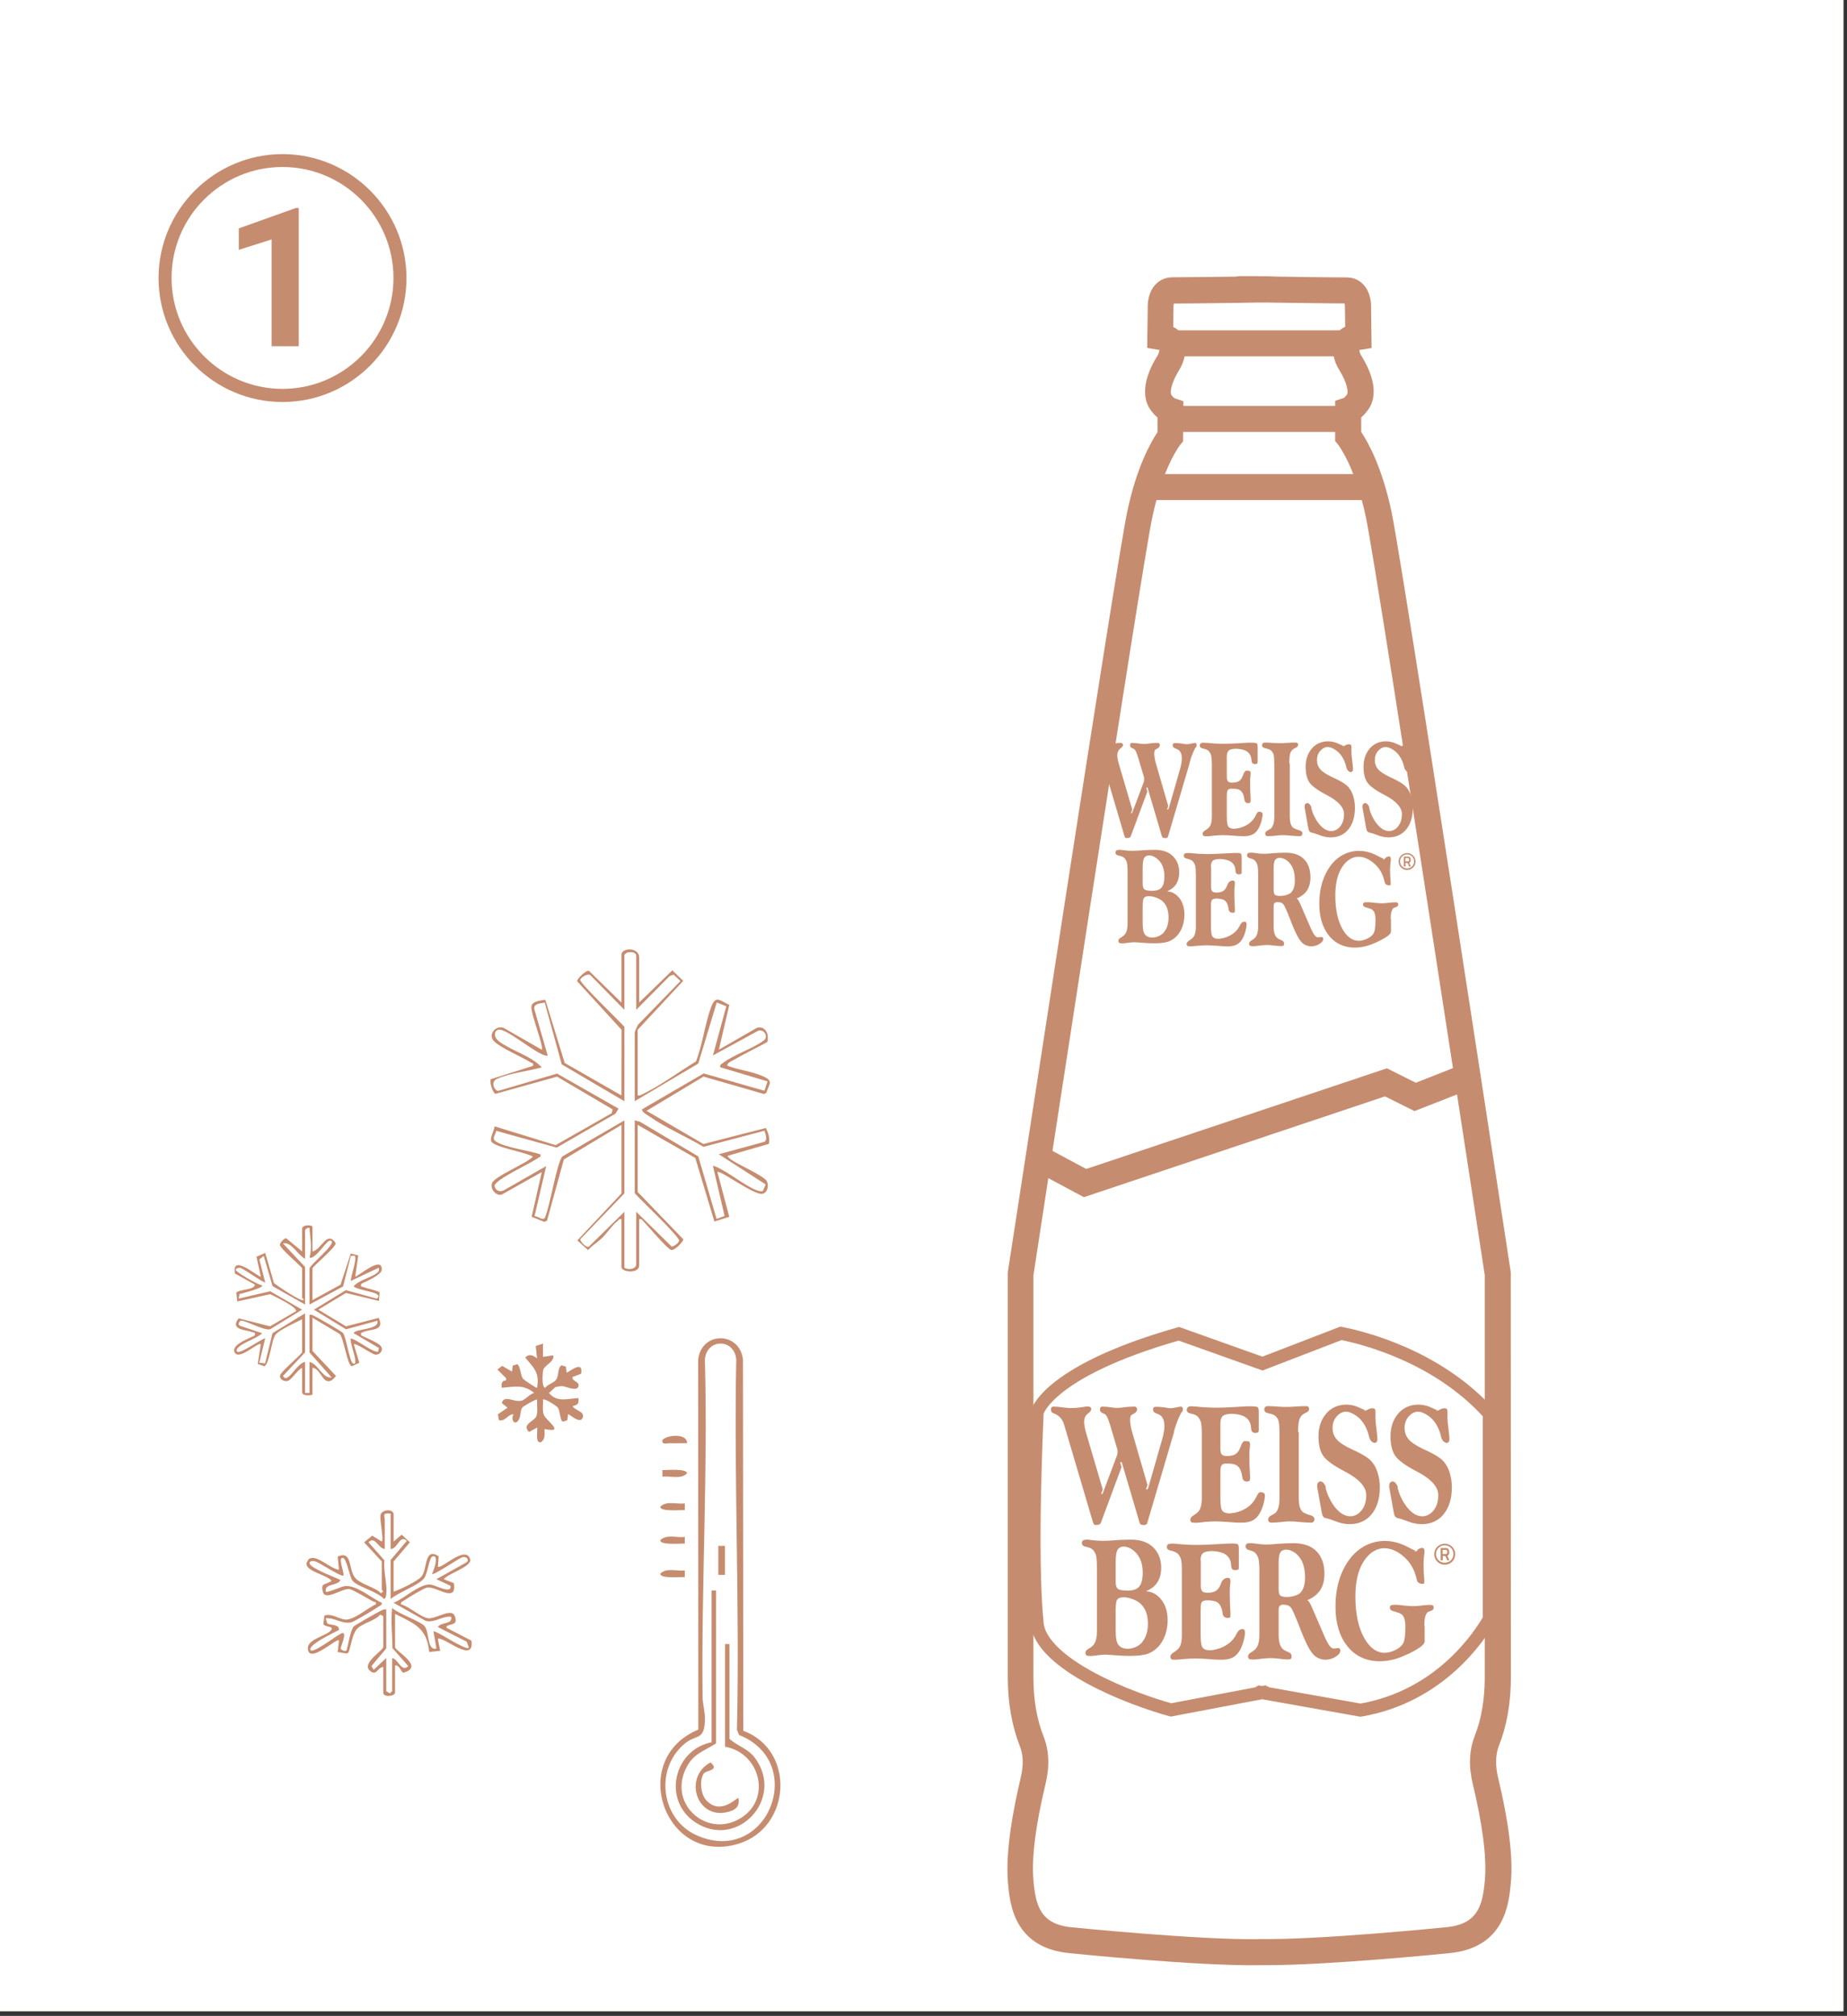 <?xml version="1.0" encoding="UTF-8"?> <svg xmlns="http://www.w3.org/2000/svg" width="142" height="155" viewBox="0 0 142 155" fill="none"><rect x="0" y="0" width="142" height="155" fill="#333333" stroke="none"/><rect x="0.5" y="0.5" width="140.73" height="153.64" stroke="#C68C6F"></rect><path d="M141.73 0H0V154.64H141.73V0Z" fill="white"></path><path d="M84.69 60.49C86.8 62.25 84.84 63.67 84.39 65.52C85.05 65.67 84.63 64.96 85.14 64.68C87.13 63.61 90.9 63.74 88.7 66.17C87.11 67.92 83.63 67.33 84.83 71.97C85.41 72.64 89.28 67.41 89.5 71.27L84.89 74.19L84.82 79.72L90.77 76.64C91.33 74.06 89.36 68.91 93.42 69.82V74.99L95.17 74.3C95.33 72.23 94.1 68.8 97.26 69.44L97.73 71.98C101.49 68.18 104.07 73.89 99.02 74.14C99.51 75.08 102.58 76.5 100.76 77.82C99.85 78.48 95.46 75.9 93.86 76.72C93.63 77.79 94.1 77.48 94.66 77.84C95.16 78.15 98.95 79.73 97.31 80.82C93.81 81.31 92.03 77.14 88.56 80.25C88.18 80.93 85.81 81.22 86.1 82.1C86.19 82.36 90.7 84.42 91.04 84.43C92.63 84.47 95.07 81.96 96.59 82.36C99.8 83.2 93.68 85.56 93.42 86.2C96.32 89.12 101.04 82.03 100.69 87.88C94.54 88.8 104.74 90.38 100.63 92.34C98.91 93.16 98.77 92.12 97.3 91.8V94.14L95.13 93.67C95.03 91.6 95.95 89.45 93.43 88.79L93.24 93.12L91.32 93.48L90.76 87.15L84.83 84.05L85.22 88.93C86.18 89.51 89.02 90.52 89.16 91.57C89.73 95.72 86.37 91.8 84.83 90.94C84.93 91.91 84.59 93.21 84.9 94.1C85.41 95.61 92.09 97.03 87.63 99.12L84.4 96.97L86.14 100.2L83.32 103.35C81.68 101.79 80.59 100.72 81.39 98.27L78.64 99.53L77.52 97.6C77.57 96.01 84 94.72 82.06 91.79C80.99 90.18 77.74 94.75 77.1 92.45C76.62 90.73 80.96 89.83 81.79 88.54C82.62 87.25 82.15 85.16 82.26 83.63L75.87 87.13C75.8 89.29 77.08 94.11 73.66 93.53V88.79L71.53 89.24C71.3 89.46 71.67 92.86 71.51 93.74C71.01 96.46 67.78 94.1 68.92 91.37L66.97 92.68L65.25 91.79C64.78 89.74 67.04 89.64 68.5 89.21C68.82 87.68 66.41 88.69 65.68 87.51C64.72 84.13 70.3 85.83 70.66 87.49L72.8 86.2L69.36 83.83C70.3 80.67 73.47 84.54 75.56 84.47C76.43 84.44 79.17 82.97 80 82.44C80.42 82.17 80.77 82.49 80.55 81.48C78.38 81.08 76.81 79.77 75.17 78.44L74.6 78.55C74.45 79.87 69.99 81.57 69.37 81.28C66.25 79.77 72.49 78.37 72.8 77.17C69.99 75.02 68.66 78.18 65.9 77.83C64.31 75.49 67.11 75.63 68.07 74.15C62.13 73.98 65.35 67.74 68.93 72.42C68.58 70.43 70.76 68.42 71.11 71.33C71.28 72.77 71.17 75.32 73.41 75.03C75.08 73.97 72.59 69.04 75.18 69.85C76.25 70.18 75.71 73.89 75.93 75.13C76.61 79.02 79.63 78.27 82.28 80.18L82.08 74.58C81.08 73.73 77.7 72.44 77.52 71.37C76.85 67.39 81.37 72.56 81.85 72C83.05 67.65 79.61 68.08 77.83 66.02C75.8 63.67 79.6 63.68 81.53 64.71C82.04 64.98 81.62 65.7 82.28 65.55L81.05 61.74L83 59.99C83.52 59.83 84.32 60.17 84.74 60.52L84.69 60.49ZM82.23 98.23V97.37H81.81V98.23H82.23Z" fill="white"></path><path d="M97.37 151.1C97.18 151.1 96.999 151.1 96.82 151.1C92.139 151.18 82.659 150.22 82.26 150.18C77.939 149.78 77.629 146.37 77.49 144.72C77.29 142.33 77.909 139.05 78.469 136.71C78.7 135.75 78.68 134.92 78.4 134.24C77.79 132.68 77.48 130.91 77.48 128.96V97.83C77.829 95.62 85.76 43.69 86.65 39.41C87.379 35.89 88.51 33.95 88.99 33.23V32.1C88.779 31.93 88.629 31.75 88.559 31.65C87.74 30.68 87.879 29.13 88.969 27.38C89.07 27.23 89.12 27.07 89.139 26.91L88.2 26.75L88.24 23.54C88.24 23.39 88.249 22.46 88.87 21.84C89.21 21.5 89.65 21.32 90.139 21.32C91.21 21.32 93.329 21.29 94.98 21.27L95.299 21.23H96.329C96.329 21.23 96.579 21.24 96.98 21.24C97.21 21.24 97.35 21.24 97.35 21.24L98.35 21.27C100.05 21.3 102.37 21.33 103.52 21.33C104.02 21.33 104.46 21.51 104.79 21.85C105.4 22.47 105.42 23.4 105.41 23.58L105.45 26.76L104.51 26.91C104.52 27.07 104.58 27.22 104.67 27.37C105.76 29.11 105.91 30.66 105.08 31.64C105.01 31.74 104.86 31.92 104.65 32.09V33.21C105.13 33.92 106.25 35.86 106.99 39.39C107.56 42.14 111.03 64.45 113.83 82.68C115.16 91.33 116.15 97.82 116.15 97.82V97.97L116.16 128.95C116.16 130.91 115.85 132.69 115.24 134.23C114.97 134.92 114.95 135.75 115.18 136.7C116 140.11 116.33 142.81 116.16 144.72C116.01 146.36 115.71 149.78 111.38 150.18C111 150.22 102.21 151.1 97.37 151.1ZM96.799 149.09C101.43 149.17 111.09 148.19 111.18 148.18C113.66 147.95 113.99 146.46 114.16 144.54C114.31 142.87 113.99 140.32 113.23 137.17C112.9 135.82 112.95 134.59 113.37 133.5C113.89 132.19 114.15 130.66 114.15 128.95V98.05C114.04 97.31 113.09 91.1 111.84 82.99C107.88 57.26 105.46 41.92 105.02 39.81C104.2 35.86 102.88 34.2 102.87 34.18L102.65 33.91V30.82L103.33 30.59C103.36 30.57 103.45 30.48 103.46 30.46L103.54 30.36C103.69 30.19 103.58 29.43 102.96 28.44C102.52 27.74 102.38 26.95 102.57 26.16C102.68 25.69 102.99 25.31 103.42 25.12L103.4 23.57C103.4 23.49 103.39 23.4 103.37 23.33C101.91 23.33 98.909 23.28 97.32 23.26H96.879C96.829 23.26 96.779 23.26 96.73 23.26L94.99 23.29C93.389 23.31 91.37 23.34 90.249 23.34C90.23 23.41 90.219 23.5 90.219 23.57L90.2 25.14C90.629 25.33 90.939 25.72 91.049 26.19C91.23 26.96 91.09 27.77 90.65 28.46C90.04 29.44 89.919 30.21 90.07 30.38L90.139 30.47C90.18 30.52 90.26 30.6 90.299 30.62L90.98 30.85L90.96 33.93L90.73 34.21C90.73 34.21 89.4 35.88 88.579 39.83C87.71 43.99 79.799 95.77 79.45 98.07V128.97C79.45 130.67 79.71 132.2 80.23 133.51C80.659 134.58 80.71 135.82 80.379 137.18C79.62 140.33 79.299 142.88 79.45 144.55C79.62 146.47 79.95 147.96 82.419 148.19C82.529 148.2 92.21 149.17 96.769 149.1L96.799 149.09Z" fill="#C68C6F"></path><path d="M83.329 92.05L79.369 89.93L80.319 88.17L83.509 89.88L106.629 82.14L108.849 83.25L112.869 81.67L113.599 83.53L108.749 85.43L106.479 84.3L83.329 92.05Z" fill="#C68C6F"></path><path d="M105.52 36.45H88.18V38.45H105.52V36.45Z" fill="#C68C6F"></path><path d="M103.65 31.21H89.99V33.21H103.65V31.21Z" fill="#C68C6F"></path><path d="M103.51 25.4H90.09V27.4H103.51V25.4Z" fill="#C68C6F"></path><path fill-rule="evenodd" clip-rule="evenodd" d="M107.439 114.374C107.514 114.648 107.601 114.909 107.713 115.133C107.937 115.606 108.199 115.967 108.497 116.228C109.007 116.676 109.692 116.751 110.189 116.166C110.451 115.855 110.575 115.457 110.575 114.959C110.575 114.324 110.04 113.727 108.958 113.155C108.933 113.155 108.92 113.13 108.908 113.13C108.024 112.669 107.477 112.259 107.24 111.898C107.016 111.537 106.904 111.052 106.904 110.442C106.904 109.758 107.091 109.173 107.477 108.713C108.099 107.941 109.206 107.817 110.065 108.24C110.252 108.327 110.401 108.389 110.5 108.426C110.463 108.439 110.426 108.451 110.389 108.464C110.413 108.464 110.426 108.464 110.438 108.464C110.525 108.464 110.625 108.439 110.7 108.377C110.812 108.302 111.16 108.215 111.247 108.352C111.272 108.389 111.284 108.464 111.284 108.563C111.284 108.601 111.284 108.663 111.284 108.762C111.284 108.862 111.284 108.937 111.284 109.011C111.284 109.198 111.309 109.484 111.359 109.857C111.409 110.231 111.434 110.504 111.434 110.666C111.434 110.741 111.421 110.791 111.396 110.84C111.222 111.089 110.874 110.84 110.799 110.492C110.737 110.218 110.65 109.957 110.525 109.708C110.351 109.36 110.115 109.073 109.816 108.862C109.194 108.426 108.734 108.439 108.311 108.899C108.099 109.136 107.987 109.434 107.987 109.783C107.987 110.131 108.087 110.417 108.298 110.666C108.497 110.903 108.87 111.151 109.418 111.413C109.48 111.438 109.567 111.487 109.692 111.537C110.351 111.848 110.799 112.134 111.011 112.396C111.21 112.632 111.359 112.918 111.459 113.254C111.558 113.59 111.62 113.951 111.62 114.349C111.62 115.22 111.409 115.905 110.998 116.415C110.314 117.273 109.182 117.348 108.236 116.975C107.887 116.838 107.639 116.763 107.502 116.738C107.328 116.713 107.216 116.601 107.178 116.402C107.178 116.353 107.166 116.315 107.153 116.29L106.83 114.474C106.83 114.474 106.805 114.374 106.805 114.337C106.805 114.287 106.805 114.262 106.805 114.262C106.805 114.15 106.817 114.076 106.855 114.026C107.104 113.702 107.402 114.088 107.477 114.374H107.439ZM90.268 110.094L88.203 117.099C88.128 117.361 87.705 117.224 87.692 117.211C87.655 117.174 87.63 117.124 87.605 117.049L86.261 112.495C86.261 112.495 86.237 112.445 86.224 112.433C86.224 112.421 86.212 112.408 86.199 112.408C86.174 112.408 86.162 112.408 86.149 112.433C86.149 112.433 86.137 112.445 86.124 112.458C86.124 112.458 86.124 112.483 86.137 112.495L86.224 112.806L84.631 117.099C84.557 117.286 84.171 117.273 84.121 117.224C84.084 117.186 84.059 117.137 84.034 117.062L81.819 109.571C81.757 109.36 81.67 109.173 81.545 109.036C81.421 108.887 81.272 108.787 81.11 108.713C80.986 108.663 80.898 108.625 80.861 108.576C80.824 108.526 80.799 108.464 80.799 108.389C80.799 108.302 80.811 108.24 80.849 108.202C80.886 108.165 80.936 108.153 81.01 108.153C81.247 108.153 81.483 108.178 81.732 108.215C81.944 108.24 82.143 108.265 82.329 108.265C82.292 108.265 82.242 108.265 82.205 108.265H82.255C82.578 108.265 82.927 108.24 83.312 108.178C83.437 108.153 83.773 108.103 83.847 108.215C83.885 108.252 83.897 108.302 83.897 108.352C83.897 108.451 83.81 108.563 83.623 108.7C83.449 108.837 83.35 109.049 83.35 109.322C83.35 109.434 83.362 109.559 83.387 109.696C83.412 109.832 83.449 109.994 83.499 110.168L84.781 114.523L84.681 114.797C84.681 114.797 84.669 114.835 84.656 114.847C84.656 114.847 84.694 114.884 84.706 114.884C84.718 114.884 84.743 114.884 84.756 114.859C84.768 114.835 84.781 114.822 84.793 114.785L85.888 111.873C85.888 111.873 85.913 111.798 85.913 111.761C85.913 111.711 85.913 111.662 85.913 111.599C85.913 111.562 85.913 111.525 85.913 111.487C85.913 111.45 85.913 111.413 85.888 111.388L85.353 109.584C85.266 109.31 85.191 109.098 85.141 108.986C85.079 108.862 85.017 108.775 84.942 108.725C84.93 108.725 84.893 108.713 84.855 108.688C84.669 108.625 84.569 108.526 84.569 108.389C84.569 108.302 84.582 108.24 84.619 108.202C84.644 108.165 84.706 108.153 84.781 108.153C85.005 108.153 85.229 108.178 85.465 108.215C86.187 108.327 86.249 108.153 87.244 108.153C87.294 108.153 87.332 108.178 87.369 108.215C87.406 108.252 87.419 108.302 87.419 108.364C87.419 108.426 87.406 108.476 87.369 108.526C87.232 108.725 87.02 108.725 86.946 108.849C86.908 108.912 86.883 109.024 86.883 109.173C86.883 109.297 86.896 109.459 86.933 109.646C86.958 109.832 87.008 110.007 87.058 110.168L88.215 114.163L88.165 114.362C88.165 114.362 88.128 114.461 88.103 114.486C88.103 114.486 88.14 114.523 88.153 114.523C88.178 114.523 88.203 114.511 88.227 114.486C88.252 114.461 88.265 114.412 88.29 114.362L89.36 110.629C89.422 110.417 89.459 110.218 89.484 110.069C89.509 109.907 89.521 109.77 89.521 109.646C89.521 109.397 89.484 109.198 89.397 109.049C89.322 108.899 89.198 108.787 89.049 108.737C89.011 108.725 88.962 108.7 88.899 108.675C88.737 108.613 88.65 108.526 88.65 108.389C88.65 108.302 88.663 108.24 88.7 108.215C88.812 108.103 89.447 108.215 89.559 108.215C89.895 108.277 89.969 108.314 90.43 108.215C90.616 108.178 90.728 108.153 90.753 108.153C90.828 108.153 90.865 108.165 90.903 108.202C90.927 108.24 90.94 108.289 90.94 108.377C90.94 108.464 90.915 108.526 90.853 108.576C90.791 108.638 90.629 109.011 90.554 109.173C90.467 109.384 90.355 109.696 90.243 110.119L90.268 110.094ZM91.861 108.153C91.674 108.128 91.425 108.09 91.313 108.215C91.263 108.265 91.239 108.327 91.239 108.414C91.239 108.563 91.363 108.663 91.599 108.7C91.836 108.75 92.01 108.825 92.122 108.961C92.222 109.086 92.296 109.223 92.334 109.384C92.371 109.546 92.396 109.832 92.396 110.256V115.195C92.396 115.506 92.359 115.743 92.296 115.93C92.234 116.116 92.135 116.253 91.985 116.353C91.935 116.402 91.861 116.452 91.761 116.514C91.599 116.614 91.512 116.726 91.512 116.838C91.512 116.925 91.537 116.987 91.575 117.025C91.699 117.149 92.433 117.049 92.545 117.025C93.279 116.962 93.565 116.962 94.424 117.025C94.847 117.062 95.121 117.074 95.27 117.074C95.308 117.074 95.345 117.074 95.382 117.074C95.382 117.074 95.469 117.074 95.507 117.074C95.83 117.074 96.091 117.012 96.315 116.9C96.527 116.788 96.713 116.601 96.85 116.353C96.962 116.154 97.062 115.917 97.137 115.643C97.211 115.37 97.249 115.146 97.249 114.984C97.249 114.747 97.025 114.735 96.863 114.735C96.801 114.735 96.713 114.847 96.602 115.071C96.49 115.295 96.365 115.482 96.216 115.631C96.004 115.855 95.743 116.029 95.407 116.166C95.071 116.303 94.748 116.365 94.412 116.365H94.349C94.349 116.365 94.436 116.365 94.474 116.365C94.237 116.34 94.076 116.29 93.989 116.178C93.876 116.054 93.827 115.73 93.827 115.208V113.242C93.827 112.943 93.852 112.757 93.914 112.669C93.976 112.582 94.076 112.533 94.237 112.533H94.399C94.723 112.533 94.947 112.582 95.096 112.682C95.245 112.781 95.357 112.943 95.432 113.192C95.457 113.279 95.482 113.404 95.507 113.565C95.569 114.051 96.029 113.901 96.067 113.852C96.091 113.814 96.104 113.752 96.104 113.665C96.104 113.64 96.104 113.578 96.104 113.478C96.067 112.943 96.054 112.433 96.054 111.923C96.054 111.724 96.054 111.537 96.079 111.363C96.091 111.176 96.104 111.089 96.104 111.077C96.104 110.99 96.091 110.927 96.067 110.878C96.029 110.803 95.78 110.803 95.706 110.803C95.594 110.803 95.494 110.927 95.407 111.164C95.345 111.326 95.295 111.45 95.245 111.525C95.158 111.674 95.046 111.786 94.909 111.848C94.772 111.91 94.586 111.948 94.362 111.948H94.237H94.25C94.1 111.948 94.001 111.898 93.926 111.823C93.864 111.736 93.827 111.612 93.827 111.413V109.447C93.827 109.173 93.889 108.986 94.013 108.874C94.287 108.638 95.071 108.663 95.581 108.874C95.83 108.986 96.017 109.161 96.116 109.434C96.154 109.534 96.178 109.671 96.191 109.87C96.228 110.318 96.714 110.156 96.738 110.119C96.763 110.081 96.776 110.019 96.776 109.92V109.808C96.776 109.484 96.776 109.161 96.776 108.849V108.588C96.776 108.389 96.751 108.277 96.713 108.215C96.577 108.041 95.121 108.178 95.071 108.178C93.814 108.252 93.018 108.265 91.861 108.14V108.153ZM99.849 110.119V115.146C99.849 115.506 99.886 115.793 99.974 115.992C100.061 116.191 100.185 116.315 100.372 116.365C100.446 116.415 100.558 116.452 100.708 116.49C100.944 116.552 101.056 116.664 101.056 116.801C101.056 116.9 101.031 116.962 100.982 117.012C100.932 117.062 100.87 117.074 100.77 117.074C100.496 117.074 100.235 117.049 99.961 117.025C99.625 116.987 99.327 116.975 99.04 116.975H98.991C98.991 116.975 99.078 116.975 99.115 116.975C98.941 116.975 98.742 117 98.518 117.025C98.257 117.049 98.008 117.074 97.746 117.074C97.672 117.074 97.609 117.049 97.56 117.012C97.522 116.975 97.498 116.913 97.498 116.825C97.498 116.701 97.597 116.577 97.808 116.477C97.896 116.427 97.97 116.39 98.008 116.365C98.132 116.278 98.219 116.129 98.281 115.93C98.344 115.73 98.368 115.482 98.368 115.183V110.243C98.368 109.758 98.344 109.447 98.306 109.285C98.269 109.136 98.194 109.011 98.082 108.899C97.97 108.787 97.796 108.725 97.56 108.675C97.323 108.638 97.199 108.538 97.199 108.389C97.199 108.302 97.224 108.24 97.261 108.19C97.311 108.14 97.373 108.115 97.448 108.115C98.194 108.115 98.493 108.227 99.526 108.153C99.837 108.128 100.135 108.115 100.434 108.115C100.509 108.115 100.558 108.14 100.596 108.178C100.633 108.215 100.646 108.277 100.646 108.339C100.646 108.464 100.558 108.551 100.397 108.625C100.222 108.7 100.111 108.787 100.036 108.887C99.961 108.974 99.899 109.098 99.862 109.285C99.824 109.472 99.799 109.733 99.799 110.094L99.849 110.119ZM101.902 114.374C101.977 114.648 102.064 114.909 102.176 115.133C102.4 115.606 102.661 115.967 102.96 116.228C103.47 116.676 104.155 116.751 104.652 116.166C104.914 115.855 105.038 115.457 105.038 114.959C105.038 114.324 104.503 113.727 103.42 113.155C103.395 113.155 103.383 113.13 103.371 113.13C102.487 112.669 101.94 112.259 101.703 111.898C101.479 111.537 101.367 111.052 101.367 110.442C101.367 109.758 101.554 109.173 101.94 108.713C102.562 107.941 103.669 107.817 104.528 108.24C104.714 108.327 104.864 108.389 104.963 108.426C104.926 108.439 104.889 108.451 104.851 108.464C104.876 108.464 104.889 108.464 104.901 108.464C104.988 108.464 105.088 108.439 105.162 108.377C105.274 108.302 105.623 108.215 105.71 108.352C105.735 108.389 105.747 108.464 105.747 108.563C105.747 108.601 105.747 108.663 105.747 108.762C105.747 108.862 105.747 108.937 105.747 109.011C105.747 109.198 105.772 109.484 105.822 109.857C105.872 110.231 105.897 110.504 105.897 110.666C105.897 110.741 105.884 110.791 105.859 110.84C105.685 111.089 105.337 110.84 105.262 110.492C105.2 110.218 105.113 109.957 104.988 109.708C104.814 109.36 104.578 109.073 104.279 108.862C103.657 108.426 103.196 108.439 102.773 108.899C102.562 109.136 102.45 109.434 102.45 109.783C102.45 110.131 102.549 110.417 102.761 110.666C102.96 110.903 103.333 111.151 103.881 111.413C103.943 111.438 104.03 111.487 104.155 111.537C104.814 111.848 105.262 112.134 105.473 112.396C105.673 112.632 105.822 112.918 105.921 113.254C106.021 113.59 106.083 113.951 106.083 114.349C106.083 115.22 105.872 115.905 105.461 116.415C104.777 117.273 103.644 117.348 102.699 116.975C102.35 116.838 102.101 116.763 101.965 116.738C101.79 116.713 101.678 116.601 101.641 116.402C101.641 116.353 101.629 116.315 101.616 116.29L101.293 114.474C101.293 114.474 101.268 114.374 101.268 114.337C101.268 114.287 101.268 114.262 101.268 114.262C101.268 114.15 101.28 114.076 101.317 114.026C101.566 113.702 101.865 114.088 101.94 114.374H101.902Z" fill="#C68C6F"></path><path fill-rule="evenodd" clip-rule="evenodd" d="M109.53 125.026V125.797C109.53 125.859 109.53 125.946 109.53 126.033C109.53 126.133 109.53 126.183 109.53 126.208C109.53 126.668 107.912 127.34 107.527 127.477C106.133 127.962 104.553 127.813 103.582 126.568C102.972 125.797 102.674 124.789 102.674 123.532C102.674 122.101 103.022 120.907 103.719 119.936C104.802 118.443 106.581 118.095 108.149 118.904C108.46 119.065 108.684 119.177 108.833 119.239C108.808 119.264 108.771 119.289 108.734 119.302C108.759 119.302 108.771 119.302 108.771 119.302C108.87 119.302 108.945 119.252 109.007 119.152C109.032 119.103 109.518 118.804 109.518 119.277C109.518 119.302 109.518 119.426 109.48 119.663C109.455 119.899 109.443 120.123 109.443 120.334C109.443 120.646 109.455 120.982 109.493 121.355C109.493 121.442 109.493 121.492 109.505 121.517C109.505 121.653 109.505 121.728 109.48 121.753C109.443 121.803 109.007 121.828 108.933 121.492C108.883 121.293 108.833 121.106 108.783 120.957C108.584 120.397 108.248 119.936 107.788 119.575C106.718 118.729 105.598 118.891 104.851 120.036C104.416 120.708 104.204 121.616 104.204 122.761C104.204 124.067 104.428 125.113 104.864 125.909C105.436 126.954 106.245 127.365 107.253 126.88C107.539 126.743 107.738 126.581 107.863 126.382C107.925 126.282 107.975 126.121 107.999 125.897C108.037 125.66 108.049 125.399 108.049 125.088C108.049 124.727 107.999 124.453 107.9 124.291C107.8 124.117 107.639 124.018 107.39 123.968C107.315 123.931 107.228 123.906 107.116 123.881C106.942 123.831 106.855 123.744 106.855 123.619C106.855 123.545 106.88 123.483 106.917 123.445C107.041 123.333 107.8 123.42 107.912 123.445C108.161 123.47 108.398 123.483 108.622 123.495H108.51H108.572C108.808 123.495 109.057 123.483 109.318 123.445C109.443 123.433 110.04 123.346 110.165 123.445C110.202 123.483 110.227 123.532 110.227 123.607C110.227 123.731 110.152 123.806 110.015 123.856C109.878 123.893 109.779 123.943 109.729 123.98C109.642 124.092 109.592 124.229 109.555 124.378C109.518 124.54 109.505 124.752 109.505 125.038L109.53 125.026Z" fill="#C68C6F"></path><path fill-rule="evenodd" clip-rule="evenodd" d="M102.995 126.755C102.995 126.755 102.933 126.718 102.883 126.718C102.858 126.718 102.821 126.718 102.759 126.73C102.485 126.767 102.435 126.768 102.248 126.581C102.149 126.469 102.025 126.245 101.875 125.921L100.855 123.57C100.793 123.42 100.73 123.308 100.681 123.221C100.631 123.134 100.569 123.072 100.506 123.035C100.954 122.848 101.278 122.587 101.502 122.263C101.713 121.927 101.825 121.517 101.825 121.006C101.825 120.26 101.614 119.675 101.203 119.264C100.793 118.854 100.208 118.655 99.449 118.655C99.038 118.655 98.64 118.667 98.229 118.704C97.408 118.779 97.209 118.779 96.462 118.679C96.326 118.655 95.927 118.617 95.828 118.717C95.79 118.767 95.766 118.829 95.766 118.916C95.766 119.053 95.878 119.152 96.089 119.202C96.301 119.252 96.462 119.327 96.562 119.463C96.649 119.575 96.724 119.712 96.761 119.886C96.798 120.048 96.823 120.347 96.823 120.77V125.71C96.823 126.008 96.786 126.257 96.724 126.444C96.662 126.631 96.562 126.78 96.413 126.892C96.363 126.929 96.301 126.979 96.214 127.029C96.039 127.128 95.952 127.24 95.952 127.365C95.952 127.439 95.977 127.502 96.014 127.539C96.139 127.663 96.848 127.564 96.96 127.539C97.197 127.514 97.433 127.502 97.644 127.489C97.607 127.489 97.57 127.489 97.545 127.489H97.595C97.844 127.489 98.105 127.502 98.379 127.539C98.503 127.551 99.138 127.651 99.25 127.539C99.287 127.502 99.299 127.427 99.299 127.327C99.299 127.191 99.212 127.091 99.026 127.016C98.901 126.967 98.814 126.929 98.764 126.892C98.603 126.805 98.491 126.668 98.416 126.469C98.341 126.27 98.304 126.008 98.304 125.673V123.818C98.304 123.57 98.341 123.42 98.603 123.383C98.18 123.358 98.876 123.383 98.988 123.42C99.076 123.458 99.163 123.507 99.237 123.595C99.337 123.694 99.561 124.204 99.909 125.088C99.947 125.187 99.984 125.274 99.996 125.324C100.332 126.183 100.618 126.767 100.88 127.103C101.315 127.676 102.099 127.763 102.696 127.377C102.933 127.228 103.045 127.079 103.045 126.917C103.045 126.855 103.045 126.805 103.008 126.78L102.995 126.755ZM100.009 122.437C99.673 122.786 98.764 122.885 98.453 122.699C98.354 122.636 98.304 122.462 98.304 122.188V120.16C98.304 119.75 98.354 119.476 98.441 119.351C98.677 119.003 99.412 119.09 99.897 119.725C100.195 120.11 100.332 120.633 100.332 121.293C100.332 121.828 100.22 122.201 99.996 122.437H100.009Z" fill="#C68C6F"></path><path fill-rule="evenodd" clip-rule="evenodd" d="M92.32 119.961V121.927C92.32 122.114 92.357 122.251 92.42 122.338C92.594 122.549 93.191 122.462 93.403 122.363C93.54 122.288 93.651 122.188 93.739 122.039C93.788 121.964 93.838 121.84 93.9 121.678C94.025 121.33 94.46 121.23 94.56 121.392C94.585 121.442 94.597 121.504 94.597 121.591C94.597 121.591 94.597 121.691 94.572 121.877C94.547 122.064 94.547 122.251 94.547 122.437C94.547 122.947 94.56 123.47 94.597 123.993C94.597 124.105 94.597 124.167 94.597 124.179C94.597 124.266 94.597 124.329 94.56 124.366C94.522 124.416 94.05 124.478 94 124.08C93.975 123.918 93.963 123.794 93.925 123.706C93.851 123.458 93.739 123.296 93.589 123.196C93.403 123.072 92.569 122.935 92.395 123.184C92.332 123.271 92.308 123.458 92.308 123.756V125.722C92.308 126.245 92.357 126.568 92.469 126.693C92.731 127.016 93.39 126.879 93.888 126.693C94.211 126.556 94.485 126.382 94.697 126.158C94.846 126.008 94.971 125.822 95.082 125.598C95.12 125.523 95.194 125.386 95.319 125.312C95.443 125.237 95.618 125.225 95.68 125.337C95.705 125.386 95.717 125.449 95.717 125.523C95.717 125.685 95.68 125.909 95.605 126.183C95.53 126.456 95.431 126.705 95.319 126.892C95.182 127.141 95.008 127.315 94.784 127.439C94.572 127.551 94.299 127.614 93.975 127.614C93.938 127.614 93.9 127.614 93.851 127.614C93.851 127.614 93.776 127.614 93.739 127.614C93.602 127.614 93.316 127.601 92.892 127.564C92.034 127.502 91.748 127.502 91.014 127.564C90.902 127.564 90.167 127.676 90.043 127.564C90.006 127.527 89.981 127.464 89.981 127.377C89.981 127.265 90.068 127.153 90.23 127.054C90.329 126.991 90.404 126.942 90.454 126.892C90.591 126.792 90.703 126.656 90.765 126.469C90.827 126.282 90.864 126.033 90.864 125.735V120.795C90.864 120.372 90.839 120.086 90.802 119.924C90.765 119.762 90.69 119.625 90.591 119.501C90.478 119.376 90.292 119.289 90.068 119.239C89.832 119.202 89.707 119.103 89.707 118.953C89.707 118.866 89.732 118.804 89.782 118.754C89.869 118.667 90.205 118.679 90.329 118.692C91.486 118.816 92.283 118.804 93.54 118.729C94.137 118.692 94.485 118.679 94.61 118.679C94.759 118.679 95.107 118.655 95.182 118.767C95.232 118.816 95.244 118.941 95.244 119.14V119.401C95.244 119.712 95.244 120.036 95.244 120.359V120.471C95.244 120.571 95.244 120.645 95.207 120.67C95.169 120.708 94.684 120.869 94.659 120.422C94.647 120.222 94.622 120.073 94.585 119.986C94.485 119.725 94.299 119.538 94.05 119.426C93.54 119.215 92.756 119.19 92.482 119.426C92.357 119.538 92.295 119.725 92.295 119.998L92.32 119.961Z" fill="#C68C6F"></path><path fill-rule="evenodd" clip-rule="evenodd" d="M89.31 123.035C88.999 122.611 88.601 122.387 88.116 122.35C88.501 122.176 88.8 121.952 88.987 121.653C89.173 121.355 89.273 120.994 89.273 120.546C89.273 119.886 89.061 119.364 88.651 118.966C88.24 118.567 87.668 118.381 86.959 118.381C86.523 118.381 86.112 118.393 85.689 118.431C85.042 118.48 84.594 118.505 83.848 118.406C83.711 118.381 83.362 118.343 83.25 118.455C83.201 118.505 83.176 118.567 83.176 118.655C83.176 118.804 83.3 118.903 83.537 118.941C83.773 118.991 83.947 119.065 84.059 119.202C84.159 119.326 84.233 119.463 84.271 119.625C84.308 119.787 84.333 120.086 84.333 120.496V125.436C84.333 125.735 84.296 125.984 84.233 126.17C84.171 126.357 84.072 126.506 83.922 126.618C83.873 126.655 83.81 126.705 83.711 126.755C83.537 126.855 83.45 126.954 83.45 127.079C83.45 127.166 83.474 127.228 83.512 127.265C83.636 127.39 84.308 127.29 84.433 127.265C85.005 127.203 84.955 127.215 85.652 127.265C86.349 127.327 87.606 127.39 88.253 127.153C88.551 127.041 88.825 126.855 89.061 126.606C89.285 126.357 89.46 126.058 89.584 125.71C89.708 125.349 89.771 124.976 89.771 124.59C89.771 123.968 89.621 123.445 89.31 123.022V123.035ZM85.776 120.073C85.776 119.613 85.826 119.302 85.926 119.152C86.224 118.704 86.959 118.928 87.406 119.476C87.705 119.837 87.854 120.322 87.854 120.919C87.854 121.417 87.767 121.778 87.581 121.989C87.406 122.201 87.108 122.3 86.685 122.3H86.61C86.61 122.3 86.66 122.3 86.685 122.3C86.311 122.3 86.063 122.251 85.963 122.176C85.839 122.089 85.776 121.915 85.776 121.641V120.073ZM87.829 126.257C87.382 126.792 86.411 126.967 86.013 126.506C85.851 126.332 85.776 125.971 85.776 125.424V123.731C85.776 123.308 85.826 123.059 85.913 122.96C86.249 122.624 87.307 122.91 87.742 123.358C88.091 123.719 88.253 124.217 88.253 124.864C88.253 125.436 88.103 125.909 87.817 126.245L87.829 126.257Z" fill="#C68C6F"></path><path d="M110.762 119.986V119.028H111.123C111.123 119.028 111.147 119.028 111.16 119.028C111.172 119.028 111.185 119.028 111.197 119.028C111.247 119.028 111.284 119.053 111.322 119.078C111.359 119.103 111.384 119.14 111.396 119.19C111.409 119.227 111.421 119.277 111.421 119.339C111.421 119.414 111.409 119.488 111.371 119.538C111.334 119.6 111.284 119.625 111.21 119.638H111.147H110.923V119.974H110.774L110.762 119.986ZM110.911 119.488H111.123C111.123 119.488 111.135 119.488 111.147 119.488H111.172C111.197 119.488 111.222 119.476 111.235 119.451C111.247 119.439 111.259 119.414 111.259 119.389C111.259 119.364 111.259 119.351 111.259 119.327C111.259 119.302 111.259 119.289 111.259 119.264C111.259 119.239 111.247 119.227 111.235 119.202C111.222 119.19 111.197 119.177 111.172 119.165C111.172 119.165 111.16 119.165 111.147 119.165H111.123H110.911V119.488ZM111.272 119.986L111.098 119.588L111.247 119.551L111.434 119.974H111.272V119.986Z" fill="#C68C6F"></path><path d="M111.072 120.31C110.625 120.31 110.264 119.949 110.264 119.501C110.264 119.053 110.625 118.692 111.072 118.692C111.52 118.692 111.881 119.053 111.881 119.501C111.881 119.949 111.52 120.31 111.072 120.31ZM111.072 118.816C110.699 118.816 110.401 119.115 110.401 119.488C110.401 119.862 110.699 120.16 111.072 120.16C111.446 120.16 111.744 119.862 111.744 119.488C111.744 119.115 111.446 118.816 111.072 118.816Z" fill="#C68C6F"></path><path fill-rule="evenodd" clip-rule="evenodd" d="M105.26 62.123C105.32 62.343 105.39 62.553 105.48 62.733C105.66 63.113 105.87 63.403 106.11 63.613C106.52 63.973 107.07 64.033 107.47 63.563C107.68 63.313 107.78 62.993 107.78 62.593C107.78 62.083 107.35 61.603 106.48 61.143C106.46 61.143 106.45 61.123 106.44 61.123C105.73 60.753 105.29 60.423 105.1 60.133C104.92 59.843 104.83 59.453 104.83 58.963C104.83 58.413 104.98 57.943 105.29 57.573C105.79 56.953 106.68 56.853 107.37 57.193C107.52 57.263 107.64 57.313 107.72 57.343C107.69 57.353 107.66 57.363 107.63 57.373C107.65 57.373 107.66 57.373 107.67 57.373C107.74 57.373 107.82 57.353 107.88 57.303C107.97 57.243 108.25 57.173 108.32 57.283C108.34 57.313 108.35 57.373 108.35 57.453C108.35 57.483 108.35 57.533 108.35 57.613C108.35 57.693 108.35 57.753 108.35 57.813C108.35 57.963 108.37 58.193 108.41 58.493C108.45 58.793 108.47 59.013 108.47 59.143C108.47 59.203 108.46 59.243 108.44 59.283C108.3 59.483 108.02 59.283 107.96 59.003C107.91 58.783 107.84 58.573 107.74 58.373C107.6 58.093 107.41 57.863 107.17 57.693C106.67 57.343 106.3 57.353 105.96 57.723C105.79 57.913 105.7 58.153 105.7 58.433C105.7 58.713 105.78 58.943 105.95 59.143C106.11 59.333 106.41 59.533 106.85 59.743C106.9 59.763 106.97 59.803 107.07 59.843C107.6 60.093 107.96 60.323 108.13 60.533C108.29 60.723 108.41 60.953 108.49 61.223C108.57 61.493 108.62 61.783 108.62 62.103C108.62 62.803 108.45 63.353 108.12 63.763C107.57 64.453 106.66 64.513 105.9 64.213C105.62 64.103 105.42 64.043 105.31 64.023C105.17 64.003 105.08 63.913 105.05 63.753C105.05 63.713 105.04 63.683 105.03 63.663L104.77 62.203C104.77 62.203 104.75 62.123 104.75 62.093C104.75 62.053 104.75 62.033 104.75 62.033C104.75 61.943 104.76 61.883 104.79 61.843C104.99 61.583 105.23 61.893 105.29 62.123H105.26ZM91.46 58.683L89.8 64.313C89.74 64.523 89.4 64.413 89.39 64.403C89.36 64.373 89.34 64.333 89.32 64.273L88.24 60.613C88.24 60.613 88.22 60.573 88.21 60.563C88.21 60.553 88.2 60.543 88.19 60.543C88.17 60.543 88.16 60.543 88.15 60.563C88.15 60.563 88.14 60.573 88.13 60.583C88.13 60.583 88.13 60.603 88.14 60.613L88.21 60.863L86.93 64.313C86.87 64.463 86.56 64.453 86.52 64.413C86.49 64.383 86.47 64.343 86.45 64.283L84.67 58.263C84.62 58.093 84.55 57.943 84.45 57.833C84.35 57.713 84.23 57.633 84.1 57.573C84 57.533 83.93 57.503 83.9 57.463C83.87 57.423 83.85 57.373 83.85 57.313C83.85 57.243 83.86 57.193 83.89 57.163C83.92 57.133 83.96 57.123 84.02 57.123C84.21 57.123 84.4 57.143 84.6 57.173C84.77 57.193 84.93 57.213 85.08 57.213C85.05 57.213 85.01 57.213 84.98 57.213H85.02C85.28 57.213 85.56 57.193 85.87 57.143C85.97 57.123 86.24 57.083 86.3 57.173C86.33 57.203 86.34 57.243 86.34 57.283C86.34 57.363 86.27 57.453 86.12 57.563C85.98 57.673 85.9 57.843 85.9 58.063C85.9 58.153 85.91 58.253 85.93 58.363C85.95 58.473 85.98 58.603 86.02 58.743L87.05 62.243L86.97 62.463C86.97 62.463 86.96 62.493 86.95 62.503C86.95 62.503 86.98 62.533 86.99 62.533C87 62.533 87.02 62.533 87.03 62.513C87.04 62.493 87.05 62.483 87.06 62.453L87.94 60.113C87.94 60.113 87.96 60.053 87.96 60.023C87.96 59.983 87.96 59.943 87.96 59.893C87.96 59.863 87.96 59.833 87.96 59.803C87.96 59.773 87.96 59.743 87.94 59.723L87.51 58.273C87.44 58.053 87.38 57.883 87.34 57.793C87.29 57.693 87.24 57.623 87.18 57.583C87.17 57.583 87.14 57.573 87.11 57.553C86.96 57.503 86.88 57.423 86.88 57.313C86.88 57.243 86.89 57.193 86.92 57.163C86.94 57.133 86.99 57.123 87.05 57.123C87.23 57.123 87.41 57.143 87.6 57.173C88.18 57.263 88.23 57.123 89.03 57.123C89.07 57.123 89.1 57.143 89.13 57.173C89.16 57.203 89.17 57.243 89.17 57.293C89.17 57.343 89.16 57.383 89.13 57.423C89.02 57.583 88.85 57.583 88.79 57.683C88.76 57.733 88.74 57.823 88.74 57.943C88.74 58.043 88.75 58.173 88.78 58.323C88.8 58.473 88.84 58.613 88.88 58.743L89.81 61.953L89.77 62.113C89.77 62.113 89.74 62.193 89.72 62.213C89.72 62.213 89.75 62.243 89.76 62.243C89.78 62.243 89.8 62.233 89.82 62.213C89.84 62.193 89.85 62.153 89.87 62.113L90.73 59.113C90.78 58.943 90.81 58.783 90.83 58.663C90.85 58.533 90.86 58.423 90.86 58.323C90.86 58.123 90.83 57.963 90.76 57.843C90.7 57.723 90.6 57.633 90.48 57.593C90.45 57.583 90.41 57.563 90.36 57.543C90.23 57.493 90.16 57.423 90.16 57.313C90.16 57.243 90.17 57.193 90.2 57.173C90.29 57.083 90.8 57.173 90.89 57.173C91.16 57.223 91.22 57.253 91.59 57.173C91.74 57.143 91.83 57.123 91.85 57.123C91.91 57.123 91.94 57.133 91.97 57.163C91.99 57.193 92 57.233 92 57.303C92 57.373 91.98 57.423 91.93 57.463C91.88 57.513 91.75 57.813 91.69 57.943C91.62 58.113 91.53 58.363 91.44 58.703L91.46 58.683ZM92.74 57.123C92.59 57.103 92.39 57.073 92.3 57.173C92.26 57.213 92.24 57.263 92.24 57.333C92.24 57.453 92.34 57.533 92.53 57.563C92.72 57.603 92.86 57.663 92.95 57.773C93.03 57.873 93.09 57.983 93.12 58.113C93.15 58.243 93.17 58.473 93.17 58.813V62.783C93.17 63.033 93.14 63.223 93.09 63.373C93.04 63.523 92.96 63.633 92.84 63.713C92.8 63.753 92.74 63.793 92.66 63.843C92.53 63.923 92.46 64.013 92.46 64.103C92.46 64.173 92.48 64.223 92.51 64.253C92.61 64.353 93.2 64.273 93.29 64.253C93.88 64.203 94.11 64.203 94.8 64.253C95.14 64.283 95.36 64.293 95.48 64.293C95.51 64.293 95.54 64.293 95.57 64.293C95.57 64.293 95.64 64.293 95.67 64.293C95.93 64.293 96.14 64.243 96.32 64.153C96.49 64.063 96.64 63.913 96.75 63.713C96.84 63.553 96.92 63.363 96.98 63.143C97.04 62.923 97.07 62.743 97.07 62.613C97.07 62.423 96.89 62.413 96.76 62.413C96.71 62.413 96.64 62.503 96.55 62.683C96.46 62.863 96.36 63.013 96.24 63.133C96.07 63.313 95.86 63.453 95.59 63.563C95.32 63.673 95.06 63.723 94.79 63.723H94.74C94.74 63.723 94.81 63.723 94.84 63.723C94.65 63.703 94.52 63.663 94.45 63.573C94.36 63.473 94.32 63.213 94.32 62.793V61.213C94.32 60.973 94.34 60.823 94.39 60.753C94.44 60.683 94.52 60.643 94.65 60.643H94.78C95.04 60.643 95.22 60.683 95.34 60.763C95.46 60.843 95.55 60.973 95.61 61.173C95.63 61.243 95.65 61.343 95.67 61.473C95.72 61.863 96.09 61.743 96.12 61.703C96.14 61.673 96.15 61.623 96.15 61.553C96.15 61.533 96.15 61.483 96.15 61.403C96.12 60.973 96.11 60.563 96.11 60.153C96.11 59.993 96.11 59.843 96.13 59.703C96.14 59.553 96.15 59.483 96.15 59.473C96.15 59.403 96.14 59.353 96.12 59.313C96.09 59.253 95.89 59.253 95.83 59.253C95.74 59.253 95.66 59.353 95.59 59.543C95.54 59.673 95.5 59.773 95.46 59.833C95.39 59.953 95.3 60.043 95.19 60.093C95.08 60.143 94.93 60.173 94.75 60.173H94.65H94.66C94.54 60.173 94.46 60.133 94.4 60.073C94.35 60.003 94.32 59.903 94.32 59.743V58.163C94.32 57.943 94.37 57.793 94.47 57.703C94.69 57.513 95.32 57.533 95.73 57.703C95.93 57.793 96.08 57.933 96.16 58.153C96.19 58.233 96.21 58.343 96.22 58.503C96.25 58.863 96.64 58.733 96.66 58.703C96.68 58.673 96.69 58.623 96.69 58.543V58.453C96.69 58.193 96.69 57.933 96.69 57.683V57.473C96.69 57.313 96.67 57.223 96.64 57.173C96.53 57.033 95.36 57.143 95.32 57.143C94.31 57.203 93.67 57.213 92.74 57.113V57.123ZM99.16 58.703V62.743C99.16 63.033 99.19 63.263 99.26 63.423C99.33 63.583 99.43 63.683 99.58 63.723C99.64 63.763 99.73 63.793 99.85 63.823C100.04 63.873 100.13 63.963 100.13 64.073C100.13 64.153 100.11 64.203 100.07 64.243C100.03 64.283 99.98 64.293 99.9 64.293C99.68 64.293 99.47 64.273 99.25 64.253C98.98 64.223 98.74 64.213 98.51 64.213H98.47C98.47 64.213 98.54 64.213 98.57 64.213C98.43 64.213 98.27 64.233 98.09 64.253C97.88 64.273 97.68 64.293 97.47 64.293C97.41 64.293 97.36 64.273 97.32 64.243C97.29 64.213 97.27 64.163 97.27 64.093C97.27 63.993 97.35 63.893 97.52 63.813C97.59 63.773 97.65 63.743 97.68 63.723C97.78 63.653 97.85 63.533 97.9 63.373C97.95 63.213 97.97 63.013 97.97 62.773V58.803C97.97 58.413 97.95 58.163 97.92 58.033C97.89 57.913 97.83 57.813 97.74 57.723C97.65 57.633 97.51 57.583 97.32 57.543C97.13 57.513 97.03 57.433 97.03 57.313C97.03 57.243 97.05 57.193 97.08 57.153C97.12 57.113 97.17 57.093 97.23 57.093C97.83 57.093 98.07 57.183 98.9 57.123C99.15 57.103 99.39 57.093 99.63 57.093C99.69 57.093 99.73 57.113 99.76 57.143C99.79 57.173 99.8 57.223 99.8 57.273C99.8 57.373 99.73 57.443 99.6 57.503C99.46 57.563 99.37 57.633 99.31 57.713C99.25 57.783 99.2 57.883 99.17 58.033C99.14 58.183 99.12 58.393 99.12 58.683L99.16 58.703ZM100.81 62.123C100.87 62.343 100.94 62.553 101.03 62.733C101.21 63.113 101.42 63.403 101.66 63.613C102.07 63.973 102.62 64.033 103.02 63.563C103.23 63.313 103.33 62.993 103.33 62.593C103.33 62.083 102.9 61.603 102.03 61.143C102.01 61.143 102 61.123 101.99 61.123C101.28 60.753 100.84 60.423 100.65 60.133C100.47 59.843 100.38 59.453 100.38 58.963C100.38 58.413 100.53 57.943 100.84 57.573C101.34 56.953 102.23 56.853 102.92 57.193C103.07 57.263 103.19 57.313 103.27 57.343C103.24 57.353 103.21 57.363 103.18 57.373C103.2 57.373 103.21 57.373 103.22 57.373C103.29 57.373 103.37 57.353 103.43 57.303C103.52 57.243 103.8 57.173 103.87 57.283C103.89 57.313 103.9 57.373 103.9 57.453C103.9 57.483 103.9 57.533 103.9 57.613C103.9 57.693 103.9 57.753 103.9 57.813C103.9 57.963 103.92 58.193 103.96 58.493C104 58.793 104.02 59.013 104.02 59.143C104.02 59.203 104.01 59.243 103.99 59.283C103.85 59.483 103.57 59.283 103.51 59.003C103.46 58.783 103.39 58.573 103.29 58.373C103.15 58.093 102.96 57.863 102.72 57.693C102.22 57.343 101.85 57.353 101.51 57.723C101.34 57.913 101.25 58.153 101.25 58.433C101.25 58.713 101.33 58.943 101.5 59.143C101.66 59.333 101.96 59.533 102.4 59.743C102.45 59.763 102.52 59.803 102.62 59.843C103.15 60.093 103.51 60.323 103.68 60.533C103.84 60.723 103.96 60.953 104.04 61.223C104.12 61.493 104.17 61.783 104.17 62.103C104.17 62.803 104 63.353 103.67 63.763C103.12 64.453 102.21 64.513 101.45 64.213C101.17 64.103 100.97 64.043 100.86 64.023C100.72 64.003 100.63 63.913 100.6 63.753C100.6 63.713 100.59 63.683 100.58 63.663L100.32 62.203C100.32 62.203 100.3 62.123 100.3 62.093C100.3 62.053 100.3 62.033 100.3 62.033C100.3 61.943 100.31 61.883 100.34 61.843C100.54 61.583 100.78 61.893 100.84 62.123H100.81Z" fill="#C68C6F"></path><path fill-rule="evenodd" clip-rule="evenodd" d="M106.94 70.683V71.303C106.94 71.353 106.94 71.423 106.94 71.493C106.94 71.573 106.94 71.613 106.94 71.633C106.94 72.003 105.64 72.543 105.33 72.653C104.21 73.043 102.94 72.923 102.16 71.923C101.67 71.303 101.43 70.493 101.43 69.483C101.43 68.333 101.71 67.373 102.27 66.593C103.14 65.393 104.57 65.113 105.83 65.763C106.08 65.893 106.26 65.983 106.38 66.033C106.36 66.053 106.33 66.073 106.3 66.083C106.32 66.083 106.33 66.083 106.33 66.083C106.41 66.083 106.47 66.043 106.52 65.963C106.54 65.923 106.93 65.683 106.93 66.063C106.93 66.083 106.93 66.183 106.9 66.373C106.88 66.563 106.87 66.743 106.87 66.913C106.87 67.163 106.88 67.433 106.91 67.733C106.91 67.803 106.91 67.843 106.92 67.863C106.92 67.973 106.92 68.033 106.9 68.053C106.87 68.093 106.52 68.113 106.46 67.843C106.42 67.683 106.38 67.533 106.34 67.413C106.18 66.963 105.91 66.593 105.54 66.303C104.68 65.623 103.78 65.753 103.18 66.673C102.83 67.213 102.66 67.943 102.66 68.863C102.66 69.913 102.84 70.753 103.19 71.393C103.65 72.233 104.3 72.563 105.11 72.173C105.34 72.063 105.5 71.933 105.6 71.773C105.65 71.693 105.69 71.563 105.71 71.383C105.74 71.193 105.75 70.983 105.75 70.733C105.75 70.443 105.71 70.223 105.63 70.093C105.55 69.953 105.42 69.873 105.22 69.833C105.16 69.803 105.09 69.783 105 69.763C104.86 69.723 104.79 69.653 104.79 69.553C104.79 69.493 104.81 69.443 104.84 69.413C104.94 69.323 105.55 69.393 105.64 69.413C105.84 69.433 106.03 69.443 106.21 69.453H106.12H106.17C106.36 69.453 106.56 69.443 106.77 69.413C106.87 69.403 107.35 69.333 107.45 69.413C107.48 69.443 107.5 69.483 107.5 69.543C107.5 69.643 107.44 69.703 107.33 69.743C107.22 69.773 107.14 69.813 107.1 69.843C107.03 69.933 106.99 70.043 106.96 70.163C106.93 70.293 106.92 70.463 106.92 70.693L106.94 70.683Z" fill="#C68C6F"></path><path fill-rule="evenodd" clip-rule="evenodd" d="M101.689 72.073C101.689 72.073 101.639 72.043 101.599 72.043C101.579 72.043 101.549 72.043 101.499 72.053C101.279 72.083 101.239 72.083 101.089 71.933C101.009 71.843 100.909 71.663 100.789 71.403L99.969 69.513C99.919 69.393 99.869 69.303 99.829 69.233C99.789 69.163 99.739 69.113 99.689 69.083C100.049 68.933 100.309 68.723 100.489 68.463C100.659 68.193 100.749 67.863 100.749 67.453C100.749 66.853 100.579 66.383 100.249 66.053C99.919 65.723 99.449 65.563 98.839 65.563C98.509 65.563 98.189 65.573 97.859 65.603C97.199 65.663 97.039 65.663 96.439 65.583C96.329 65.563 96.009 65.533 95.929 65.613C95.899 65.653 95.879 65.703 95.879 65.773C95.879 65.883 95.969 65.963 96.139 66.003C96.309 66.043 96.439 66.103 96.519 66.213C96.589 66.303 96.649 66.413 96.679 66.553C96.709 66.683 96.729 66.923 96.729 67.263V71.233C96.729 71.473 96.699 71.673 96.649 71.823C96.599 71.973 96.519 72.093 96.399 72.183C96.359 72.213 96.309 72.253 96.239 72.293C96.099 72.373 96.029 72.463 96.029 72.563C96.029 72.623 96.049 72.673 96.079 72.703C96.179 72.803 96.749 72.723 96.839 72.703C97.029 72.683 97.219 72.673 97.389 72.663C97.359 72.663 97.329 72.663 97.309 72.663H97.349C97.549 72.663 97.759 72.673 97.979 72.703C98.079 72.713 98.589 72.793 98.679 72.703C98.709 72.673 98.719 72.613 98.719 72.533C98.719 72.423 98.649 72.343 98.499 72.283C98.399 72.243 98.329 72.213 98.289 72.183C98.159 72.113 98.069 72.003 98.009 71.843C97.949 71.683 97.919 71.473 97.919 71.203V69.713C97.919 69.513 97.949 69.393 98.159 69.363C97.819 69.343 98.379 69.363 98.469 69.393C98.539 69.423 98.609 69.463 98.669 69.533C98.749 69.613 98.929 70.023 99.209 70.733C99.239 70.813 99.269 70.883 99.279 70.923C99.549 71.613 99.779 72.083 99.989 72.353C100.339 72.813 100.969 72.883 101.449 72.573C101.639 72.453 101.729 72.333 101.729 72.203C101.729 72.153 101.729 72.113 101.699 72.093L101.689 72.073ZM99.289 68.603C99.019 68.883 98.289 68.963 98.039 68.813C97.959 68.763 97.919 68.623 97.919 68.403V66.773C97.919 66.443 97.959 66.223 98.029 66.123C98.219 65.843 98.809 65.913 99.199 66.423C99.439 66.733 99.549 67.153 99.549 67.683C99.549 68.113 99.459 68.413 99.279 68.603H99.289Z" fill="#C68C6F"></path><path fill-rule="evenodd" clip-rule="evenodd" d="M93.11 66.613V68.193C93.11 68.343 93.14 68.453 93.19 68.523C93.33 68.693 93.81 68.623 93.98 68.543C94.09 68.483 94.18 68.403 94.25 68.283C94.29 68.223 94.33 68.123 94.38 67.993C94.48 67.713 94.83 67.633 94.91 67.763C94.93 67.803 94.94 67.853 94.94 67.923C94.94 67.923 94.94 68.003 94.92 68.153C94.9 68.303 94.9 68.453 94.9 68.603C94.9 69.013 94.91 69.433 94.94 69.853C94.94 69.943 94.94 69.993 94.94 70.003C94.94 70.073 94.94 70.123 94.91 70.153C94.88 70.193 94.5 70.243 94.46 69.923C94.44 69.793 94.43 69.693 94.4 69.623C94.34 69.423 94.25 69.293 94.13 69.213C93.98 69.113 93.31 69.003 93.17 69.203C93.12 69.273 93.1 69.423 93.1 69.663V71.243C93.1 71.663 93.14 71.923 93.23 72.023C93.44 72.283 93.97 72.173 94.37 72.023C94.63 71.913 94.85 71.773 95.02 71.593C95.14 71.473 95.24 71.323 95.33 71.143C95.36 71.083 95.42 70.973 95.52 70.913C95.62 70.853 95.76 70.843 95.81 70.933C95.83 70.973 95.84 71.023 95.84 71.083C95.84 71.213 95.81 71.393 95.75 71.613C95.69 71.833 95.61 72.033 95.52 72.183C95.41 72.383 95.27 72.523 95.09 72.623C94.92 72.713 94.7 72.763 94.44 72.763C94.41 72.763 94.38 72.763 94.34 72.763C94.34 72.763 94.28 72.763 94.25 72.763C94.14 72.763 93.91 72.753 93.57 72.723C92.88 72.673 92.65 72.673 92.06 72.723C91.97 72.723 91.38 72.813 91.28 72.723C91.25 72.693 91.23 72.643 91.23 72.573C91.23 72.483 91.3 72.393 91.43 72.313C91.51 72.263 91.57 72.223 91.61 72.183C91.72 72.103 91.81 71.993 91.86 71.843C91.91 71.693 91.94 71.493 91.94 71.253V67.283C91.94 66.943 91.92 66.713 91.89 66.583C91.86 66.453 91.8 66.343 91.72 66.243C91.63 66.143 91.48 66.073 91.3 66.033C91.11 66.003 91.01 65.923 91.01 65.803C91.01 65.733 91.03 65.683 91.07 65.643C91.14 65.573 91.41 65.583 91.51 65.593C92.44 65.693 93.08 65.683 94.09 65.623C94.57 65.593 94.85 65.583 94.95 65.583C95.07 65.583 95.35 65.563 95.41 65.653C95.45 65.693 95.46 65.793 95.46 65.953V66.163C95.46 66.413 95.46 66.673 95.46 66.933V67.023C95.46 67.103 95.46 67.163 95.43 67.183C95.4 67.213 95.01 67.343 94.99 66.983C94.98 66.823 94.96 66.703 94.93 66.633C94.85 66.423 94.7 66.273 94.5 66.183C94.09 66.013 93.46 65.993 93.24 66.183C93.14 66.273 93.09 66.423 93.09 66.643L93.11 66.613Z" fill="#C68C6F"></path><path fill-rule="evenodd" clip-rule="evenodd" d="M90.69 69.083C90.44 68.743 90.12 68.563 89.73 68.533C90.04 68.393 90.28 68.213 90.43 67.973C90.58 67.733 90.66 67.443 90.66 67.083C90.66 66.553 90.49 66.133 90.16 65.813C89.83 65.493 89.37 65.343 88.8 65.343C88.45 65.343 88.12 65.353 87.78 65.383C87.26 65.423 86.9 65.443 86.3 65.363C86.19 65.343 85.91 65.313 85.82 65.403C85.78 65.443 85.76 65.493 85.76 65.563C85.76 65.683 85.86 65.763 86.05 65.793C86.24 65.833 86.38 65.893 86.47 66.003C86.55 66.103 86.61 66.213 86.64 66.343C86.67 66.473 86.69 66.713 86.69 67.043V71.013C86.69 71.253 86.66 71.453 86.61 71.603C86.56 71.753 86.48 71.873 86.36 71.963C86.32 71.993 86.27 72.033 86.19 72.073C86.05 72.153 85.98 72.233 85.98 72.333C85.98 72.403 86 72.453 86.03 72.483C86.13 72.583 86.67 72.503 86.77 72.483C87.23 72.433 87.19 72.443 87.75 72.483C88.31 72.533 89.32 72.583 89.84 72.393C90.08 72.303 90.3 72.153 90.49 71.953C90.67 71.753 90.81 71.513 90.91 71.233C91.01 70.943 91.06 70.643 91.06 70.333C91.06 69.833 90.94 69.413 90.69 69.073V69.083ZM87.85 66.703C87.85 66.333 87.89 66.083 87.97 65.963C88.21 65.603 88.8 65.783 89.16 66.223C89.4 66.513 89.52 66.903 89.52 67.383C89.52 67.783 89.45 68.073 89.3 68.243C89.16 68.413 88.92 68.493 88.58 68.493H88.52C88.52 68.493 88.56 68.493 88.58 68.493C88.28 68.493 88.08 68.453 88 68.393C87.9 68.323 87.85 68.183 87.85 67.963V66.703ZM89.5 71.673C89.14 72.103 88.36 72.243 88.04 71.873C87.91 71.733 87.85 71.443 87.85 71.003V69.643C87.85 69.303 87.89 69.103 87.96 69.023C88.23 68.753 89.08 68.983 89.43 69.343C89.71 69.633 89.84 70.033 89.84 70.553C89.84 71.013 89.72 71.393 89.49 71.663L89.5 71.673Z" fill="#C68C6F"></path><path d="M107.93 66.633V65.863H108.22C108.22 65.863 108.24 65.863 108.25 65.863C108.26 65.863 108.27 65.863 108.28 65.863C108.32 65.863 108.35 65.883 108.38 65.903C108.41 65.923 108.43 65.953 108.44 65.993C108.45 66.023 108.46 66.063 108.46 66.113C108.46 66.173 108.45 66.233 108.42 66.273C108.39 66.323 108.35 66.343 108.29 66.353H108.24H108.06V66.623H107.94L107.93 66.633ZM108.05 66.233H108.22C108.22 66.233 108.23 66.233 108.24 66.233H108.26C108.28 66.233 108.3 66.223 108.31 66.203C108.32 66.193 108.33 66.173 108.33 66.153C108.33 66.133 108.33 66.123 108.33 66.103C108.33 66.083 108.33 66.073 108.33 66.053C108.33 66.033 108.32 66.023 108.31 66.003C108.3 65.993 108.28 65.983 108.26 65.973C108.26 65.973 108.25 65.973 108.24 65.973H108.22H108.05V66.233ZM108.34 66.633L108.2 66.313L108.32 66.283L108.47 66.623H108.34V66.633Z" fill="#C68C6F"></path><path d="M108.179 66.893C107.819 66.893 107.529 66.603 107.529 66.243C107.529 65.883 107.819 65.593 108.179 65.593C108.539 65.593 108.829 65.883 108.829 66.243C108.829 66.603 108.539 66.893 108.179 66.893ZM108.179 65.693C107.879 65.693 107.639 65.933 107.639 66.233C107.639 66.533 107.879 66.773 108.179 66.773C108.479 66.773 108.719 66.533 108.719 66.233C108.719 65.933 108.479 65.693 108.179 65.693Z" fill="#C68C6F"></path><path d="M22.969 15.99V26.62H20.879V18.41L18.359 19.21V17.56L22.749 15.99H22.969Z" fill="#C68C6F"></path><path d="M21.72 30.91C16.459 30.91 12.19 26.63 12.19 21.38C12.19 16.13 16.47 11.85 21.72 11.85C26.97 11.85 31.25 16.13 31.25 21.38C31.25 26.63 26.97 30.91 21.72 30.91ZM21.72 12.84C17.009 12.84 13.19 16.67 13.19 21.37C13.19 26.07 17.02 29.9 21.72 29.9C26.419 29.9 30.25 26.07 30.25 21.37C30.25 16.67 26.419 12.84 21.72 12.84Z" fill="#C68C6F"></path><g clip-path="url(#clip0_268_458)"><path d="M57.143 133.076C61.181 134.564 60.834 140.526 56.767 141.765C51.104 143.491 48.228 135.259 53.687 132.989L53.676 104.528C53.939 102.331 56.874 102.378 57.121 104.528L57.145 133.078L57.143 133.076ZM56.82 133.399L56.657 132.998C56.88 123.516 56.42 114.028 56.604 104.526C56.458 102.896 54.336 102.899 54.192 104.526C54.436 113.177 53.913 121.821 54.015 130.451C54.022 131.098 54.226 131.625 54.194 132.325C54.123 133.886 53.515 133.294 52.563 134.132C50.307 136.116 50.84 139.946 53.62 141.142C59.002 143.455 62.134 135.522 56.82 133.399Z" fill="#C68C6F"></path><path d="M52.819 110.965C52.393 110.954 51.958 110.984 51.53 110.965C51.266 110.953 50.85 111.126 50.932 110.711C51.314 110.309 52.836 110.191 52.821 110.965H52.819Z" fill="#C68C6F"></path><path d="M50.928 113.539V113.026C51.244 113.05 52.816 112.887 52.816 113.283C52.35 113.776 51.529 113.462 50.928 113.541V113.539Z" fill="#C68C6F"></path><path d="M52.648 115.6V116.113C52.332 116.089 50.76 116.252 50.76 115.856C51.225 115.363 52.047 115.677 52.648 115.598V115.6Z" fill="#C68C6F"></path><path d="M52.648 120.748V121.261C52.332 121.237 50.76 121.4 50.76 121.004C51.225 120.511 52.047 120.825 52.648 120.746V120.748Z" fill="#C68C6F"></path><path d="M52.648 118.174V118.687C52.332 118.663 50.76 118.826 50.76 118.43C51.225 117.937 52.047 118.251 52.648 118.172V118.174Z" fill="#C68C6F"></path><path d="M55.053 122.291V134.046C53.981 134.727 53.22 134.856 52.667 136.124C51.509 138.782 54.291 141.236 56.78 139.889C59.392 138.475 58.495 134.779 55.741 134.303V126.409H56.084V133.703C56.742 134.283 57.495 134.422 58.048 135.173C60.359 138.309 56.663 142.247 53.449 140.111C50.904 138.419 51.8 134.527 54.708 133.962V122.293H55.052L55.053 122.291Z" fill="#C68C6F"></path><path d="M56.77 138.25C56.899 138.945 56.497 139.203 55.874 139.34C53.529 139.857 52.537 136.634 54.626 135.51C55.363 136.143 54.291 136.099 54.108 136.361C53.769 136.845 53.865 137.954 54.291 138.413C55.434 139.647 56.69 138.139 56.77 138.25Z" fill="#C68C6F"></path><path d="M55.738 118.859H55.225V121.091H55.738V118.859Z" fill="#C68C6F"></path><path d="M49.14 77.081L51.691 74.608L52.528 75.416L49.026 79.178V84.222C49.202 84.259 49.293 84.182 49.432 84.115C50.772 83.472 52.22 82.394 53.507 81.613C54.021 80.304 54.187 78.752 54.668 77.446C55.019 76.494 55.313 76.909 56.07 77.268L55.268 80.707L58.189 79.03C58.878 78.855 59.146 79.545 58.991 80.122C58.153 80.582 57.263 80.999 56.438 81.481C56.331 81.543 55.782 81.778 55.947 81.951C56.802 82.27 57.883 82.394 58.701 82.771C59.491 83.137 59.132 83.334 58.909 84.038L58.732 84.115L54.088 82.778L49.708 85.411L54.083 87.961L58.881 86.729C59.07 87.122 59.201 87.503 59.111 87.949L55.947 88.869C55.897 88.934 56.177 89.14 56.249 89.189C56.797 89.562 58.57 90.348 58.895 90.739C59.151 91.046 59.038 91.741 58.587 91.794C57.912 91.874 55.344 89.924 55.153 90.116L56.069 93.559L54.924 93.921L53.455 89.035L49.026 86.49V91.647L52.535 95.288C52.562 95.45 51.852 96.177 51.602 96.111C51.304 96.033 49.815 94.26 49.478 93.916C49.37 93.804 49.33 93.703 49.14 93.744V97.313C49.14 97.942 47.779 97.823 47.779 97.427V93.744C47.581 93.694 47.552 93.826 47.439 93.914C47.061 94.202 46.655 94.837 46.252 95.22C45.923 95.53 45.513 95.769 45.212 96.116L44.386 95.371L47.781 91.76V86.49L43.352 89.148L42.053 93.859L41.852 93.952L40.872 93.557L41.654 90.118L38.567 91.856C38.129 91.963 37.687 91.436 37.818 90.991C37.976 90.454 40.498 89.464 40.974 88.927C40.269 88.558 38.395 88.287 37.845 87.853C37.553 87.623 38.007 86.935 38.025 86.603L42.716 88.048L47.03 85.593L47.102 85.301L42.829 82.783L38.099 84.1C37.864 84.028 37.618 83.161 37.732 82.977L40.972 81.956C41.029 81.692 40.938 81.774 40.826 81.704C40.147 81.268 38.429 80.549 37.962 80.036C37.501 79.53 38.115 78.799 38.732 79.039L41.652 80.712C41.833 80.477 40.778 77.91 40.853 77.373C40.91 76.978 41.59 76.926 41.922 76.868L43.415 81.728L47.777 84.227L47.788 79.18L44.37 75.445C44.37 75.238 45.085 74.558 45.284 74.647L47.779 77.088V73.398C47.779 72.868 49.14 72.796 49.14 73.625V77.081ZM48.006 73.398V77.647L45.392 74.98C45.188 74.817 44.637 75.166 44.607 75.337C44.564 75.581 47.631 78.516 48.006 78.951V84.674L43.188 81.838L41.877 77.081C41.542 77.175 41.03 77.129 41.078 77.587L42.108 81.16C41.946 81.188 41.828 81.132 41.687 81.071C40.862 80.714 39.202 79.331 38.486 79.178C38.022 79.078 37.85 79.684 38.371 80.077C39.324 80.794 40.791 81.155 41.654 82.066C40.651 82.356 39.096 82.521 38.187 82.965C37.68 83.212 38.031 83.873 38.3 83.878L42.831 82.547L47.554 85.241L47.32 85.629L42.802 88.239L38.147 86.948C38.082 87.304 37.768 87.546 38.142 87.781C38.878 88.242 40.656 88.462 41.541 88.754C41.604 89.014 41.491 88.939 41.398 89.013C40.86 89.431 38.022 90.696 38.02 91.189C38.084 91.527 38.393 91.674 38.708 91.537L41.992 89.66L41.096 93.502C41.369 93.511 41.769 93.914 41.905 93.596C42.303 92.67 42.802 89.413 43.236 88.918L48.006 86.145V91.755L44.611 95.283C44.585 95.426 45.092 95.994 45.283 95.841L48.006 93.171V97.477C48.312 97.657 48.913 97.602 48.913 97.193V93.171L51.636 95.841C51.744 95.889 52.21 95.561 52.21 95.381C52.21 95.062 49.22 92.217 48.8 91.753V86.144L49.202 86.252L53.684 88.913L55.093 93.72L55.706 93.495L54.813 89.656C54.881 89.588 55.44 89.907 55.569 89.975C56.319 90.377 57.481 91.281 58.211 91.53C58.333 91.571 58.55 91.633 58.654 91.568L58.867 91.07L55.265 88.75L58.783 87.787C59.031 87.582 58.84 87.185 58.775 86.94L54.084 88.18C52.794 87.403 51.151 86.706 49.942 85.848C49.794 85.744 49.315 85.505 49.365 85.292L54.1 82.536L58.771 83.865L59.012 83.147L55.378 82.061C55.332 81.855 55.441 81.84 55.567 81.742C56.417 81.081 57.85 80.645 58.711 80.008C59.106 79.715 58.749 79.109 58.299 79.247L54.811 81.153L55.84 77.369L55.103 77.081L53.681 81.779L48.8 84.666V79.396C48.8 79.288 48.992 78.886 49.076 78.766L52.315 75.43L51.791 74.938L51.485 75.049L48.915 77.64V73.511C48.915 73.17 48.451 73.175 48.195 73.247L48.006 73.398Z" fill="#C68C6F"></path><path d="M29.354 120.062L27.994 118.589L28.616 118.074L29.354 118.531C29.522 118.337 29.161 116.796 29.261 116.46C29.388 116.032 30.261 116.01 30.261 116.436V118.533L30.883 117.994L31.511 118.589L30.259 120.062V122.385C30.733 122.226 32.135 121.563 32.419 121.199C32.86 120.633 32.616 118.929 33.726 119.662L33.664 120.46C33.905 120.697 35.874 118.679 36.164 119.95C36.162 120.492 34.432 120.999 34.118 121.424L34.894 121.723C35.145 123.324 33.558 121.946 32.839 122.066C32.589 122.107 31.362 122.854 31.089 123.048C30.974 123.128 30.795 123.157 30.824 123.35C31.429 123.504 32.384 124.371 32.936 124.426C33.455 124.477 34.423 123.808 34.832 124.077C34.984 124.197 35.073 124.52 35.016 124.695C34.923 124.982 34.211 124.887 34.344 125.164L36.248 126.15C36.489 128.019 34.035 125.742 33.662 126.016L33.843 126.928L32.998 127.02C32.819 125.155 31.864 124.838 30.372 124.089V126.639C30.372 126.953 32.707 128.153 31.008 128.615C30.821 128.57 30.716 127.973 30.372 128.057V130.154C30.372 130.415 29.465 130.537 29.465 130.154V128.17C28.974 128.222 28.965 128.91 28.438 128.46C27.762 127.885 29.465 126.904 29.465 126.639V124.259L29.238 124.144C28.807 124.652 27.831 124.791 27.421 125.277C27.086 125.673 26.979 126.545 26.802 127.038L26.672 127.139L25.959 127.026L26.062 126.13C25.874 125.922 23.734 128 23.668 126.753C23.629 125.984 25.251 125.775 25.493 125.279C25.617 125.026 25.002 125.114 24.862 124.884L24.94 124.218C25.5 124.034 26.015 124.455 26.488 124.522C27.178 124.618 28.242 123.645 28.898 123.353C28.95 123.118 28.797 123.2 28.673 123.13C28.362 122.952 27.115 122.224 26.883 122.184C26.325 122.09 25.041 123.104 24.837 122.425C24.603 121.649 25.048 121.894 25.491 121.543C25.127 121.074 23.502 120.839 23.56 120.189L23.725 119.888C24.301 119.435 25.405 120.649 26.06 120.691L25.96 119.684C27.111 119.174 26.763 120.676 27.305 121.318C27.733 121.822 28.809 122.013 29.293 122.504C29.575 122.327 29.35 122.267 29.35 122.222V120.069L29.354 120.062ZM30.034 116.379C29.357 116.305 29.58 116.515 29.58 116.889V119.099C29.08 119.08 28.826 118.044 28.335 118.588L29.555 119.972C29.458 120.794 29.786 121.786 29.697 122.56C29.678 122.73 29.687 122.842 29.522 122.948C29.024 122.37 27.544 122.03 27.118 121.556C26.862 121.273 26.668 119.791 26.345 119.78C25.965 119.768 26.495 120.956 26.402 121.138C26.266 121.287 24.517 120.123 24.251 120.055C23.792 119.938 23.615 120.197 24.055 120.48C24.649 120.865 25.52 121.181 26.177 121.479C25.947 121.987 24.943 121.701 25.043 122.384C25.146 122.492 26.242 121.991 26.489 121.956C27.378 121.829 28.541 122.878 29.355 123.236C29.384 123.429 29.204 123.458 29.091 123.538C28.816 123.734 27.227 124.693 27.001 124.74C26.264 124.891 25.759 124.366 25.043 124.426L25.158 124.819C25.383 124.985 26.091 124.848 26.063 125.328C25.795 125.479 23.51 126.516 23.909 126.916C24.416 126.955 26.082 125.553 26.349 125.558C26.678 125.567 26.178 126.636 26.194 126.749C26.245 126.907 26.56 126.976 26.63 126.916C26.704 126.852 26.922 125.339 27.201 125.049C27.287 124.959 29.171 123.88 29.36 123.804C29.477 123.758 29.561 123.715 29.695 123.743V126.746L28.556 128.105L28.73 128.386L29.694 127.482V130.032L29.975 130.202L30.147 130.032V127.482C30.606 127.546 30.857 128.615 31.393 128.107L30.171 126.723C30.164 125.68 30.034 124.662 30.149 123.629C30.623 124.093 32.326 124.642 32.649 125.042C33.023 125.505 32.829 126.964 33.552 126.746L33.326 125.443C33.467 125.292 35.786 126.94 36.047 126.689L35.882 126.231L33.664 125.102C33.9 124.685 34.82 124.93 34.685 124.311C33.997 124.235 33.42 124.8 32.723 124.626L30.259 123.233C31.053 122.938 32.298 121.725 33.121 121.84C33.51 121.893 34.765 122.6 34.63 121.927L33.551 121.421L35.861 120.127C36.112 119.931 35.865 119.619 35.513 119.748C35.21 119.859 33.348 121.141 33.209 121.023C33.319 120.822 33.798 119.543 33.267 119.664C32.977 119.73 32.896 121.007 32.592 121.371C32.133 121.918 30.63 122.428 30.032 122.95V119.947L31.278 118.473C30.728 117.947 30.56 119.125 30.032 119.097V116.377L30.034 116.379Z" fill="#C68C6F"></path><path d="M24.023 94.296V96.224C24.75 96.067 25.133 94.55 25.817 95.599C25.727 95.992 24.023 97.394 24.023 97.526V99.963L26.182 98.777L26.968 96.383L27.545 96.526L27.313 98.149C27.39 98.252 29.436 96.447 29.347 97.643C29.318 98.034 28.131 98.535 27.767 98.717C27.72 99.005 27.791 98.892 27.924 98.952C28.172 99.064 29.088 99.237 29.189 99.39L29.132 100.027L26.598 99.414L24.476 100.697L26.6 101.979L29.115 101.331C29.601 102.367 28.519 102.151 27.909 102.427C27.756 102.496 27.73 102.438 27.767 102.68C28.15 102.861 28.926 103.176 29.216 103.436C29.555 103.74 29.242 104.195 28.852 104.157C28.605 104.133 27.359 103.23 27.2 103.361L27.627 104.78L27.048 105.049C26.689 104.948 26.449 102.949 26.119 102.57L24.023 101.319V103.869L25.834 105.796C25.636 106.012 25.459 106.28 25.124 106.177C24.763 106.077 24.516 105.17 24.021 105.173V107.213C24.021 107.298 23.227 107.376 23.227 107.044V105.173C22.884 105.309 22.411 106.096 22.124 106.177C21.861 106.251 21.52 106.074 21.521 105.796C21.523 105.518 22.985 104.318 23.227 103.984V101.434C22.765 101.667 21.456 102.266 21.181 102.62C20.875 103.018 20.702 104.936 20.319 105.051L19.819 104.869L20.049 103.359C19.85 103.138 18.224 104.802 17.999 103.865C17.955 103.299 19.19 102.91 19.595 102.676C19.633 102.402 19.595 102.498 19.439 102.439C18.858 102.228 17.649 102.254 18.348 101.367L20.764 101.978L22.774 100.807C22.774 100.449 21.142 99.702 20.777 99.507L18.241 100.066L18.168 99.388C18.413 99.119 19.595 99.189 19.597 98.77L18.063 97.919C17.771 96.297 19.941 98.288 20.049 98.146L19.719 96.63L20.389 96.334L21.068 98.662C21.361 98.885 23.143 100.109 23.341 99.96C23.365 99.872 23.227 99.824 23.227 99.791V97.525C23.227 97.399 21.521 96.006 21.521 95.711C21.521 95.546 21.846 95.191 22.014 95.216L23.227 96.22V94.463C23.227 94.209 23.81 94.14 24.021 94.293L24.023 94.296ZM23.454 94.58V96.79C22.903 96.505 22.38 95.431 21.752 95.601L23.454 97.413V100.303L20.954 98.889L20.276 96.564L19.939 96.84L20.389 98.602C20.32 98.688 18.724 97.55 18.494 97.49C18.357 97.454 18.121 97.523 18.123 97.639C18.125 97.79 19.843 98.81 20.162 98.83C20.305 99.017 18.575 99.464 18.413 99.498L18.348 99.848L20.777 99.283L23.224 100.699L20.76 102.211C20.241 102.307 18.829 101.492 18.52 101.549C18.401 101.571 18.241 101.84 18.463 101.942L20.162 102.511C19.712 102.925 18.793 103.176 18.374 103.555C18.262 103.654 18.113 103.804 18.235 103.929C18.448 104.145 20.298 102.812 20.389 102.91L19.934 104.777L20.382 104.828L20.951 102.505L23.452 100.981V103.984L21.753 105.798C21.877 105.933 21.894 106.016 22.093 105.913C22.49 105.708 22.925 104.804 23.452 104.72V107.1H23.793V104.72C24.452 104.844 24.801 106.022 25.495 105.909L23.793 103.984V101.094C23.971 101.049 24.061 101.142 24.195 101.202C24.439 101.31 26.294 102.386 26.368 102.487C26.627 102.841 26.868 104.691 27.141 104.833C27.351 104.943 27.315 104.677 27.309 104.554C27.297 104.238 26.866 103.047 26.971 102.908C27.521 103.035 28.61 103.984 29.069 103.929L29.129 103.644L27.2 102.511C27.191 102.168 29.229 102.261 29.012 101.549L26.6 102.208L24.136 100.699L26.59 99.196L28.954 99.85C29.187 99.702 29.11 99.579 28.892 99.46C28.644 99.325 27.194 99.086 27.2 98.885C27.634 98.406 28.481 98.257 28.94 97.907C29.131 97.763 29.16 97.725 29.125 97.47L26.971 98.489C27.012 97.919 27.313 97.303 27.315 96.733C27.315 96.447 27.177 96.579 26.973 96.564L26.375 98.916L23.793 100.303V97.526C23.909 97.176 25.765 95.702 25.494 95.431C25.353 95.29 25.157 95.52 25.059 95.618C24.887 95.788 24.059 96.932 23.794 96.677C24.023 95.898 23.837 95.191 23.794 94.412C23.672 94.374 23.482 94.487 23.454 94.581V94.58Z" fill="#C68C6F"></path><path d="M44.793 109.01C44.6 109.549 43.726 108.669 43.674 108.742L43.619 109.197L43.277 109.309C43.056 109.244 43.066 108.475 42.886 108.228C42.791 108.099 41.858 107.493 41.747 107.61C41.769 107.98 41.685 108.389 41.796 108.749C41.944 109.225 43.549 110.225 41.86 109.877C41.865 110.271 41.949 110.652 41.575 110.896C41.111 110.994 41.369 109.87 41.293 109.764L40.673 110.103C40.063 109.503 41.101 109.298 41.245 108.864C41.37 108.488 41.26 108.005 41.293 107.612C41.231 107.541 40.216 108.137 40.151 108.226C39.999 108.432 40.042 108.78 39.941 109.036C39.676 109.709 39.214 109.257 39.479 108.744C39.029 108.736 38.836 109.336 38.353 109.187L38.279 108.744L39.023 108.233L38.577 107.881C38.762 107.212 39.492 107.829 40.077 107.702C40.403 107.632 40.697 107.188 41.068 107.1C40.221 106.412 39.566 106.632 38.57 106.702C38.537 106.386 38.558 106.16 38.91 106.134V105.968L38.238 105.302L38.606 105.019L39.364 105.458L39.419 105.003L39.757 104.895C39.998 104.974 40.008 105.758 40.219 106.021C40.279 106.095 41.254 106.757 41.291 106.705C41.498 105.532 41.049 105.188 40.384 104.385C40.664 104.051 41.008 104.219 41.291 104.44L41.187 103.491L41.745 103.306V104.325L42.539 104.214C42.64 104.705 41.874 104.958 41.769 105.314C41.711 105.513 41.625 106.651 41.906 106.711C42.116 106.426 42.597 106.338 42.776 106.052C42.978 105.726 42.839 105.233 43.169 104.971L43.508 105.079L43.564 105.533C43.623 105.612 44.884 104.461 44.676 105.626L44.016 105.875C43.958 106.234 44.593 106.211 44.47 106.608C44.344 107.011 43.499 106.601 43.25 106.578C43.097 106.566 42.856 106.618 42.688 106.657C42.533 106.795 42.365 106.977 42.202 107.1C42.838 107.864 43.624 107.533 44.468 107.497C44.526 107.956 44.418 108.006 44.014 108.12C44.257 108.5 44.977 108.502 44.794 109.012L44.793 109.01Z" fill="#C68C6F"></path></g><path d="M103.096 102.518C104.721 102.836 110.479 104.229 114.5 108.701V124.486C113.757 125.79 110.725 130.443 104.598 131.491L97.118 130.16L97.068 130.434L97.043 130.152H97.03L97.004 130.446L96.95 130.161L90.025 131.474C88.555 131.07 86.064 130.217 83.886 129.042C82.769 128.44 81.757 127.765 81.008 127.038C80.254 126.307 79.812 125.568 79.738 124.838V124.837C79.219 119.788 79.701 109.565 79.738 108.592C79.742 108.579 79.749 108.559 79.758 108.535C79.785 108.463 79.838 108.343 79.936 108.183C80.133 107.862 80.512 107.376 81.228 106.786C82.649 105.614 85.39 104.042 90.632 102.551L96.888 104.781L97.062 104.844L97.235 104.777L103.096 102.518Z" stroke="#C68C6F"></path><defs><clipPath id="clip0_268_458"><rect width="42" height="69" fill="white" transform="translate(18 73)"></rect></clipPath></defs></svg> 